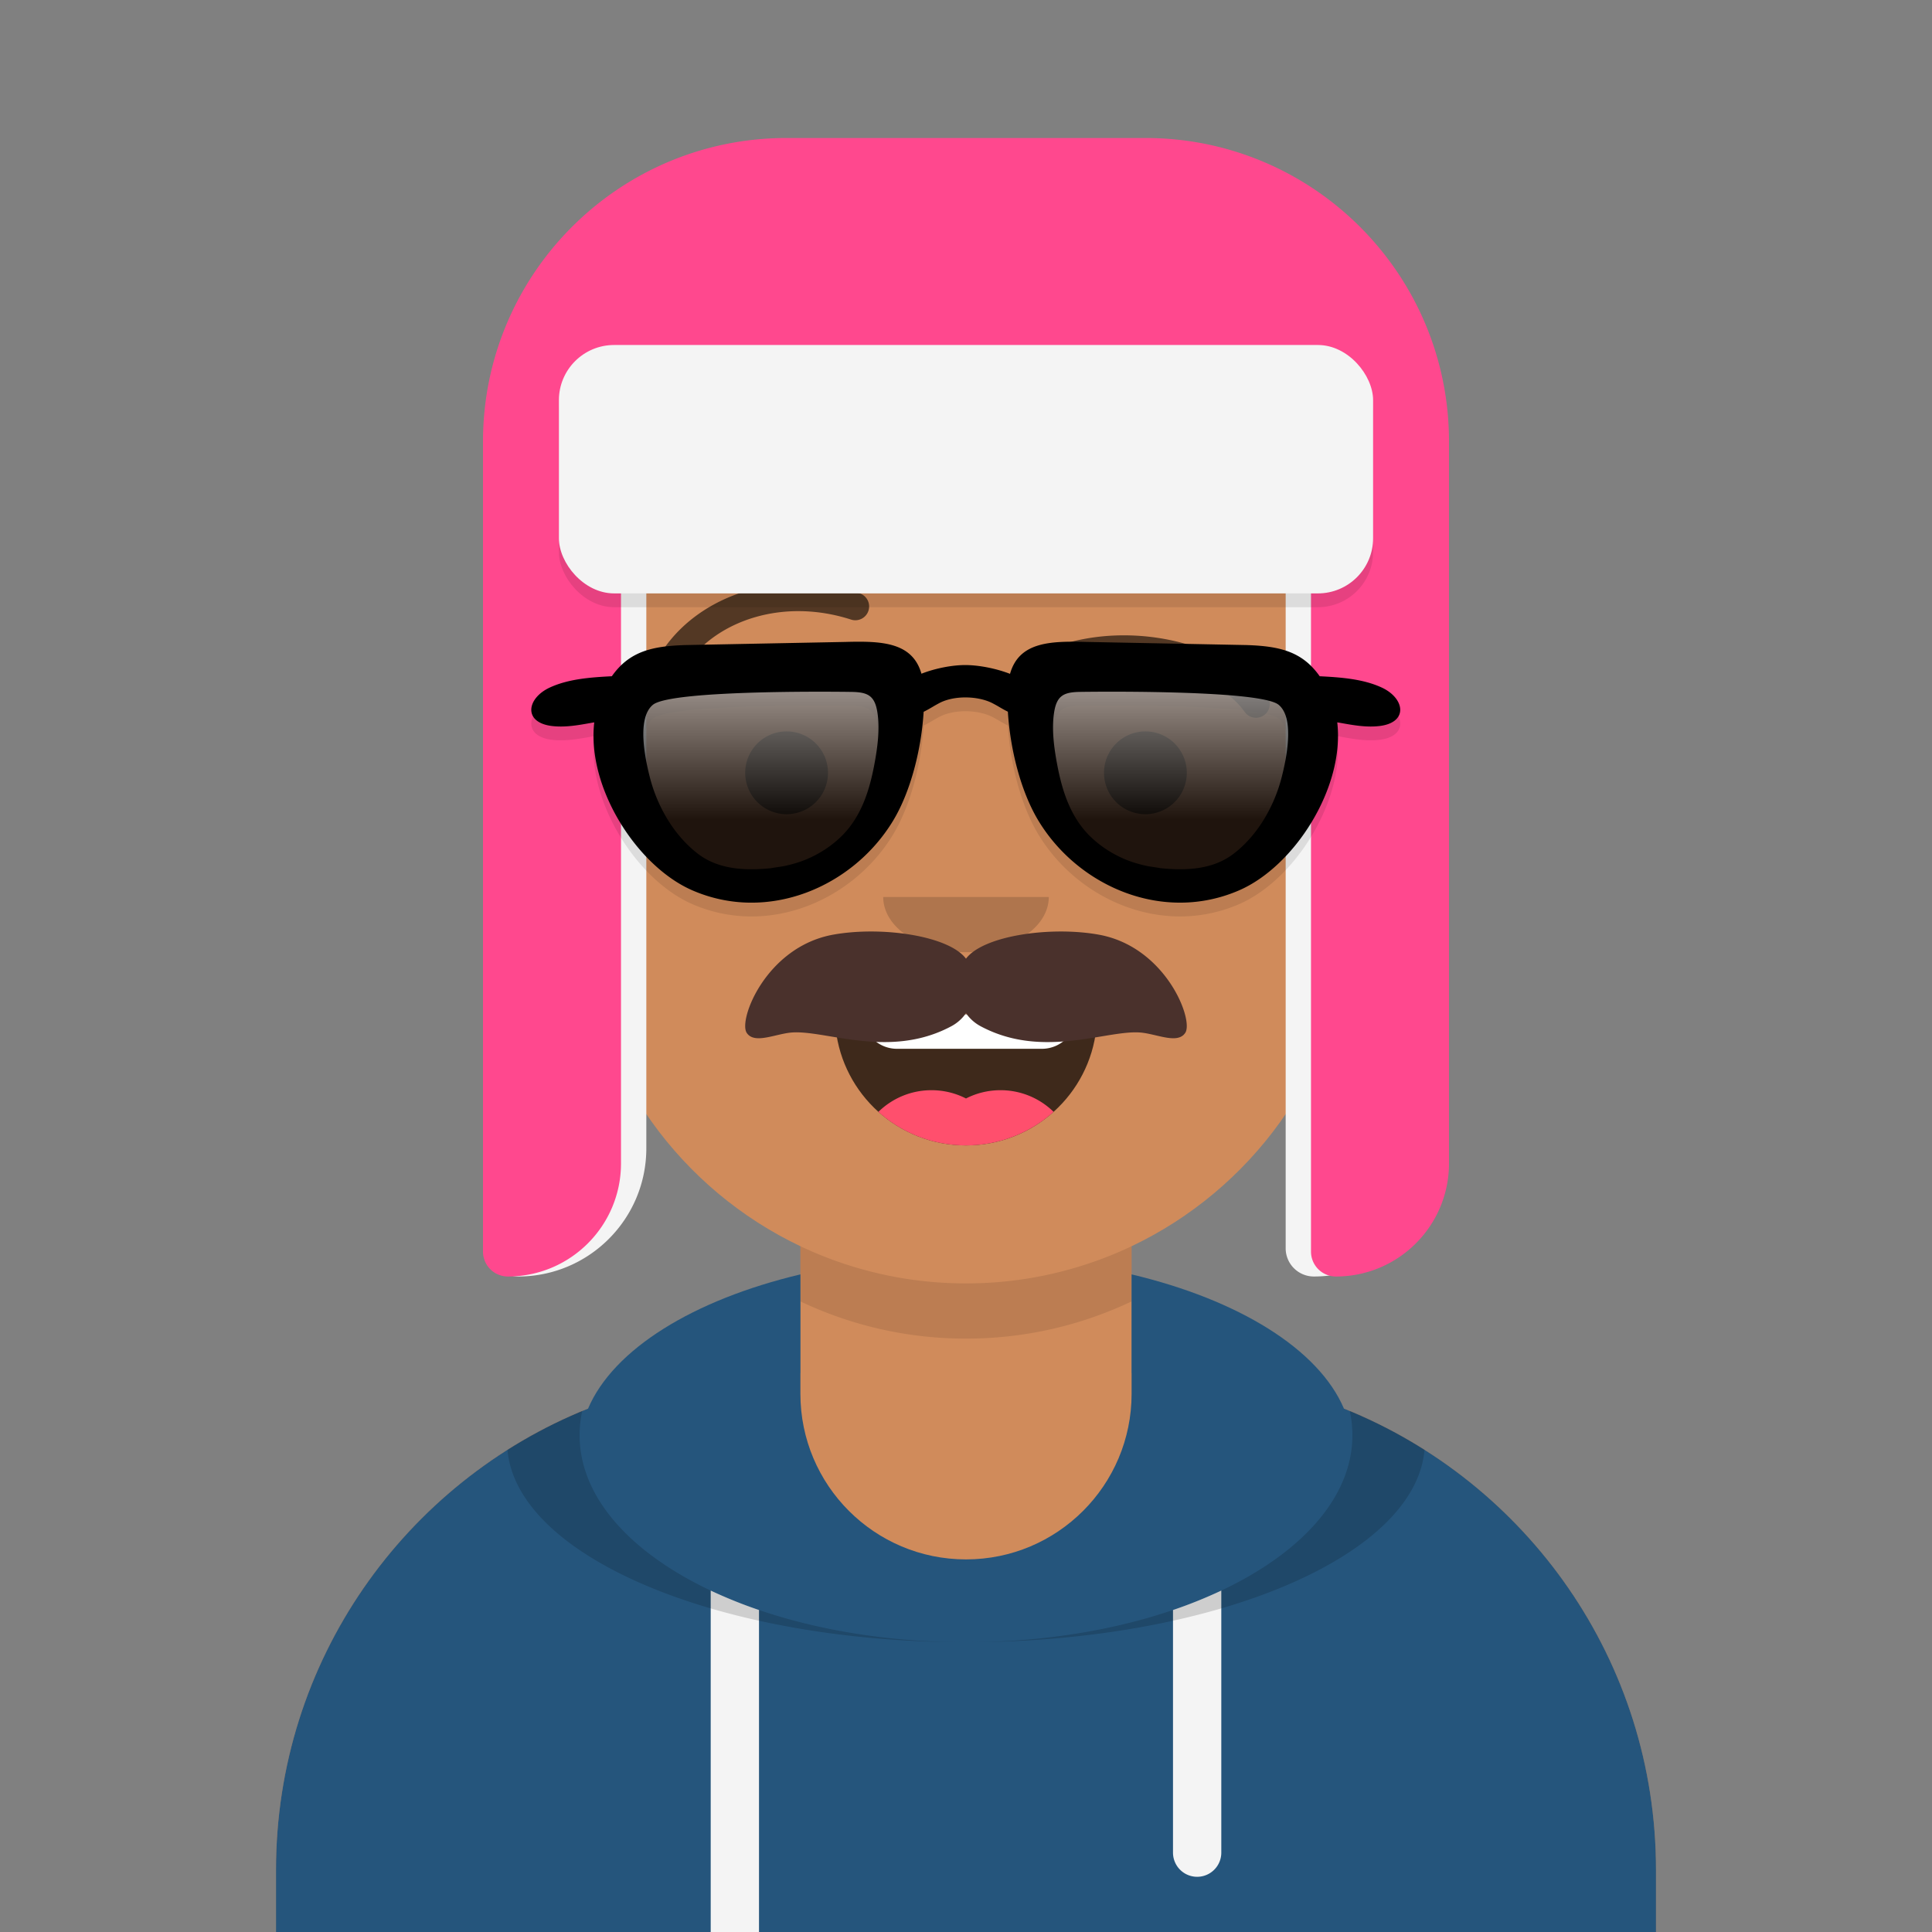 <svg width="280px" height="280px" viewBox="0 0 280 280" version="1.1" xmlns="http://www.w3.org/2000/svg" xmlns:xlink="http://www.w3.org/1999/xlink"><rect x="0" y="0" width="280" height="280" fill="#808080" stroke="none"/><g id="Skin" transform="translate(40, 36)"><path d="M100 0C69.072 0 44 25.072 44 56v6.166c-5.675.952-10 5.888-10 11.834v14c0 6.052 4.48 11.058 10.305 11.881 2.067 19.806 14.458 36.541 31.695 44.73V163h-4c-39.764 0-72 32.236-72 72v9h200v-9c0-39.764-32.236-72-72-72h-4v-18.389c17.237-8.189 29.628-24.924 31.695-44.73C161.52 99.058 166 94.052 166 88V74c0-5.946-4.325-10.882-10-11.834V56c0-30.928-25.072-56-56-56z" fill="#D08B5B"/>
                    <path d="M76 144.611v8A55.79 55.79 0 00100 158a55.789 55.789 0 0024-5.389v-8A55.789 55.789 0 01100 150a55.79 55.79 0 01-24-5.389z" fill="#000" fill-opacity=".1"/></g><g id="Clothes" transform="translate(8, 170)"><path d="M108 14.694C92.484 18.38 80.895 25.529 77.228 34.142 50.72 44.765 32 70.696 32 101v9h200v-9.001c0-30.303-18.721-56.234-45.228-66.858-3.667-8.613-15.256-15.761-30.772-19.447V32c0 13.255-10.745 24-24 24s-24-10.745-24-24V14.694z" fill="#25557C"/>
                    <path d="M102 63.337a67.11 67.11 0 01-7-2.817V110h7V63.337zm60 0a67.039 67.039 0 007-2.817V98.5a3.5 3.5 0 11-7 0V63.337z" fill="#F4F4F4"/>
                    <path d="M187.62 34.488a71.788 71.788 0 0110.832 5.628C197.107 55.615 167.87 68 132 68c30.928 0 56-13.431 56-30 0-1.188-.129-2.36-.38-3.512zm-111.24 0A16.477 16.477 0 0076 38c0 16.569 25.072 30 56 30-35.87 0-65.107-12.385-66.452-27.884a71.783 71.783 0 0110.832-5.628z" fill="#000" fill-opacity=".16"/>
                </g><g id="Mouth" transform="translate(86, 134)"><path fill-rule="evenodd" clip-rule="evenodd" d="M35.118 15.128C36.176 24.62 44.226 32 54 32c9.804 0 17.874-7.426 18.892-16.96.082-.767-.775-2.04-1.85-2.04H37.088c-1.08 0-2.075 1.178-1.97 2.128z" fill="#000" fill-opacity=".7"/>
                <path d="M70 13H39a5 5 0 005 5h21a5 5 0 005-5z" fill="#fff"/>
                <path d="M66.694 27.138A10.964 10.964 0 0059 24c-1.8 0-3.5.433-5 1.2-1.5-.767-3.2-1.2-5-1.2-2.995 0-5.71 1.197-7.693 3.138A18.93 18.93 0 0054 32c4.88 0 9.329-1.84 12.694-4.862z" fill="#FF4F6D"/>
                </g><g id="Nose" transform="translate(112, 122)"><path fill-rule="evenodd" clip-rule="evenodd" d="M16 8c0 4.418 5.373 8 12 8s12-3.582 12-8" fill="#000" fill-opacity=".16"/></g><g id="Eyes" transform="translate(84, 90)"><path d="M36 22a6 6 0 11-12 0 6 6 0 0112 0zm52 0a6 6 0 11-12 0 6 6 0 0112 0z" fill="#000" fill-opacity=".6"/>
                </g><g id="Eyebrows" transform="translate(84, 82)"><path d="M15.591 14.162c4.496-6.326 14.012-9.509 23.756-6.366a2 2 0 101.228-3.807c-11.408-3.68-22.74.11-28.244 7.856a2 2 0 103.26 2.317zm80.786 6.996c-3.914-5.509-14.647-8.598-23.892-6.328a2 2 0 01-.954-3.884c10.736-2.637 23.165.94 28.107 7.895a2 2 0 11-3.26 2.317z" fill="#000" fill-opacity=".6"/>
                </g><g id="Top" transform="translate(7, 0)"><path fill-rule="evenodd" clip-rule="evenodd" d="M167.309 35.006c-20.188-11.7-40.18-9.784-55.272-5.976-15.092 3.808-24.02 14.621-31.68 30.618-3.761 7.855-5.991 17.143-6.334 25.833-.135 3.412.325 6.934 1.245 10.22.337 1.205 2.155 5.386 2.654 2.008.166-1.125-.442-2.676-.5-3.871-.078-1.569.005-3.157.112-4.723.2-2.928.722-5.8 1.65-8.59 1.328-3.988 3.017-8.312 5.603-11.677 6.401-8.328 17.482-8.802 26.279-13.384-.763 1.405-3.706 3.68-2.687 5.263.705 1.094 3.37.762 4.643.727 3.349-.092 6.713-.674 10.021-1.147 5.213-.745 10.098-2.255 15.004-4.089 4.016-1.502 8.603-2.892 11.622-6.078 4.871 5.048 11.141 9.794 17.401 13.003 5.618 2.88 14.679 4.318 18.113 10.158 4.065 6.914 2.195 15.406 3.436 22.9.472 2.85 1.545 2.786 2.132.237.997-4.33 1.468-8.828 1.151-13.279-.718-10.048-4.405-36.453-24.593-48.153z" fill="#C93305"/></g><g id="Headwear" transform="translate(7, 0)"><path d="M86.671 68H64v112.912A4.088 4.088 0 0068.088 185c10.264 0 18.583-8.32 18.583-18.583V68zM202 68h-22.671v112.912a4.088 4.088 0 004.088 4.088C193.68 185 202 176.68 202 166.417V68z" fill="#F4F4F4"/>
                    <path d="M63 64c0-24.3 19.7-44 44-44h52c24.301 0 44 19.7 44 44v104.607c0 9.053-7.34 16.393-16.393 16.393a3.607 3.607 0 01-3.607-3.607V74H83v94.607C83 177.66 75.66 185 66.607 185A3.607 3.607 0 0163 181.393V64z" fill="#FF488E"/>
                    <rect x="74" y="52" width="118" height="36" rx="8" fill="#000" fill-opacity=".1"/>
                    <rect x="74" y="50" width="118" height="36" rx="8" fill="#F4F4F4"/></g><g id="FacialHair" transform="translate(56, 72)"><path d="M83.998 66.938c-2.5-3.336-12.267-4.749-19.277-3.474-9.653 1.757-13.744 12.303-12.506 14.215.772 1.191 2.482.793 4.26.379.814-.19 1.642-.383 2.401-.428 1.486-.089 3.34.218 5.446.567 4.981.824 11.37 1.88 17.628-1.508a6.041 6.041 0 002.048-1.85 6.041 6.041 0 002.048 1.85c6.257 3.389 12.647 2.332 17.628 1.508 2.106-.349 3.96-.656 5.446-.567.759.045 1.587.238 2.401.428 1.778.414 3.488.812 4.26-.379 1.238-1.912-2.853-12.458-12.507-14.215-7.009-1.275-16.775.138-19.276 3.474z" fill="#4A312C"/>
                </g><g id="Accessories" transform="translate(69, 85)"><path fill-rule="evenodd" clip-rule="evenodd" d="M111.712 10.488c4.666.16 8 .887 10.548 4.519 3.012.155 6.253.373 8.981 1.632 3.385 1.562 3.908 5.1-.359 5.587-1.859.213-3.72-.12-5.552-.448l-.186-.033a9.133 9.133 0 00-.339-.054c1.104 9.461-6.207 20.869-14.228 24.346-10.977 4.76-23.24-.508-29.043-10.033-2.626-4.31-4.142-10.515-4.466-15.86-.42-.204-.83-.441-1.23-.673a18.141 18.141 0 00-1.119-.616c-2.007-.978-5.338-1.098-7.506 0a20.01 20.01 0 00-1.039.582c-.426.25-.864.505-1.313.722-.325 5.343-1.841 11.54-4.465 15.847-5.804 9.526-18.067 14.793-29.044 10.033-8.021-3.477-15.333-14.886-14.227-24.348a9.336 9.336 0 00-.338.054l-.185.033c-1.833.328-3.694.66-5.553.448-4.267-.487-3.744-4.025-.359-5.587 2.728-1.259 5.969-1.476 8.982-1.633 2.547-3.63 5.881-4.355 10.546-4.515l23.291-.457c5.189-.14 9.718-.01 11.033 4.606 2.089-.814 4.505-1.255 6.35-1.255 1.858 0 4.348.448 6.49 1.274 1.306-4.638 5.842-4.767 11.039-4.627l23.291.456zm-24.031 6.785c-2.372.022-3.493.416-3.897 2.89-.41 2.505-.012 5.322.46 7.79.721 3.767 1.92 7.459 4.708 10.213 1.47 1.45 3.261 2.606 5.167 3.396 1.012.419 2.081.722 3.15.951.114.025.544.09.963.153.626.094 1.228.185.711.132 3.724.396 7.719.311 10.814-2.048 3.533-2.692 5.952-6.952 7.016-11.196.623-2.483 1.93-8.422-.459-10.407-2.737-2.275-28.633-1.874-28.633-1.874zm-33.432.002c2.372.023 3.493.417 3.897 2.89.41 2.506.011 5.322-.46 7.79-.721 3.768-1.92 7.46-4.708 10.214-1.47 1.45-3.261 2.606-5.167 3.395-1.012.42-2.081.722-3.15.952-.114.024-.544.09-.962.152-.64.097-1.255.19-.678.128-3.734.4-7.743.323-10.849-2.044-3.532-2.692-5.952-6.952-7.015-11.196-.623-2.483-1.93-8.422.459-10.407 2.737-2.274 28.633-1.874 28.633-1.874zM43.318 42.764z" fill="#000" fill-opacity=".1"/>
                    <path fill-rule="evenodd" clip-rule="evenodd" d="M55.01 14.277c2.512.024 3.698.45 4.126 3.115.434 2.7.012 5.736-.488 8.395-.762 4.06-2.03 8.04-4.983 11.008-1.556 1.563-3.453 2.808-5.47 3.66-1.072.451-2.204.777-3.335 1.025-.33.072-3.154.468-1.422.267-4.041.47-8.425.45-11.8-2.168-3.74-2.901-6.301-7.493-7.427-12.066-.66-2.676-2.044-9.076.486-11.216 2.898-2.452 30.314-2.02 30.314-2.02z" fill="#000" fill-opacity=".7"/>
                    <path fill-rule="evenodd" clip-rule="evenodd" d="M55.01 14.277c2.512.024 3.698.45 4.126 3.115.434 2.7.012 5.736-.488 8.395-.762 4.06-2.03 8.04-4.983 11.008-1.556 1.563-3.453 2.808-5.47 3.66-1.072.451-2.204.777-3.335 1.025-.33.072-3.154.468-1.422.267-4.041.47-8.425.45-11.8-2.168-3.74-2.901-6.301-7.493-7.427-12.066-.66-2.676-2.044-9.076.486-11.216 2.898-2.452 30.314-2.02 30.314-2.02z" fill="url(#Top/_Resources/Sunglasses__paint0_linear)" style="mix-blend-mode:screen"/>
                    <path fill-rule="evenodd" clip-rule="evenodd" d="M86.92 14.275c-2.512.024-3.699.449-4.126 3.114-.434 2.7-.012 5.736.487 8.395.763 4.061 2.032 8.04 4.984 11.008 1.556 1.563 3.453 2.809 5.47 3.66 1.072.451 2.204.778 3.335 1.025.33.072 3.153.469 1.422.267 4.041.47 8.425.45 11.799-2.167 3.741-2.902 6.302-7.493 7.428-12.066.659-2.677 2.043-9.077-.486-11.217-2.898-2.451-30.314-2.02-30.314-2.02z" fill="#000" fill-opacity=".7"/>
                    <path fill-rule="evenodd" clip-rule="evenodd" d="M86.92 14.275c-2.512.024-3.699.449-4.126 3.114-.434 2.7-.012 5.736.487 8.395.763 4.061 2.032 8.04 4.984 11.008 1.556 1.563 3.453 2.809 5.47 3.66 1.072.451 2.204.778 3.335 1.025.33.072 3.153.469 1.422.267 4.041.47 8.425.45 11.799-2.167 3.741-2.902 6.302-7.493 7.428-12.066.659-2.677 2.043-9.077-.486-11.217-2.898-2.451-30.314-2.02-30.314-2.02z" fill="url(#Top/_Resources/Sunglasses__paint1_linear)" style="mix-blend-mode:screen"/>
                    <path fill-rule="evenodd" clip-rule="evenodd" d="M111.712 8.488c4.666.16 8 .887 10.548 4.519 3.012.155 6.253.373 8.981 1.632 3.385 1.562 3.908 5.1-.359 5.587-1.859.213-3.72-.12-5.552-.448l-.186-.033a9.133 9.133 0 00-.339-.054c1.104 9.461-6.207 20.869-14.228 24.346-10.977 4.76-23.24-.508-29.043-10.033-2.626-4.31-4.142-10.515-4.466-15.86-.42-.204-.83-.441-1.23-.673a18.141 18.141 0 00-1.119-.616c-2.007-.978-5.338-1.098-7.506 0a20.01 20.01 0 00-1.039.582c-.426.25-.864.505-1.313.722-.325 5.343-1.841 11.54-4.465 15.847-5.804 9.526-18.067 14.793-29.044 10.033-8.021-3.477-15.333-14.886-14.227-24.348a9.336 9.336 0 00-.338.054l-.185.033c-1.833.328-3.694.66-5.553.448-4.267-.487-3.744-4.025-.359-5.587 2.728-1.259 5.969-1.476 8.982-1.633 2.547-3.63 5.881-4.355 10.546-4.516l23.291-.456c5.189-.14 9.718-.01 11.033 4.606 2.089-.814 4.505-1.255 6.35-1.255 1.858 0 4.348.448 6.49 1.274 1.306-4.638 5.842-4.767 11.039-4.627l23.291.456zm-24.031 6.785c-2.372.022-3.493.416-3.897 2.89-.41 2.505-.012 5.322.46 7.79.721 3.767 1.92 7.459 4.708 10.213 1.47 1.45 3.261 2.606 5.167 3.396 1.012.419 2.081.722 3.15.951.114.025.544.09.963.153.626.094 1.228.185.711.132 3.724.396 7.719.311 10.814-2.048 3.533-2.692 5.952-6.952 7.016-11.196.623-2.483 1.93-8.422-.459-10.407-2.737-2.275-28.633-1.874-28.633-1.874zm-33.432.002c2.372.022 3.493.417 3.897 2.89.41 2.506.011 5.322-.46 7.79-.721 3.768-1.92 7.46-4.708 10.214-1.47 1.45-3.261 2.606-5.167 3.395-1.012.42-2.081.722-3.15.952-.114.024-.544.09-.962.152-.64.097-1.255.19-.678.128-3.734.4-7.743.323-10.849-2.044-3.532-2.692-5.952-6.952-7.015-11.196-.623-2.483-1.93-8.422.459-10.407 2.737-2.275 28.633-1.874 28.633-1.874zM43.318 40.763z" fill="${color}"/>
                    <defs>
                    <linearGradient id="Top/_Resources/Sunglasses__paint0_linear" x1="28.557" y1="14.248" x2="28.557" y2="33.801" gradientUnits="userSpaceOnUse">
                    <stop stop-color="#fff" stop-opacity=".5"/>
                    <stop offset="1" stop-opacity=".5"/>
                    </linearGradient>
                    <linearGradient id="Top/_Resources/Sunglasses__paint1_linear" x1="82.613" y1="14.245" x2="82.613" y2="41.978" gradientUnits="userSpaceOnUse">
                    <stop stop-color="#fff" stop-opacity=".5"/>
                    <stop offset=".705" stop-opacity=".5"/>
                    </linearGradient>
                    </defs>
                </g></svg>